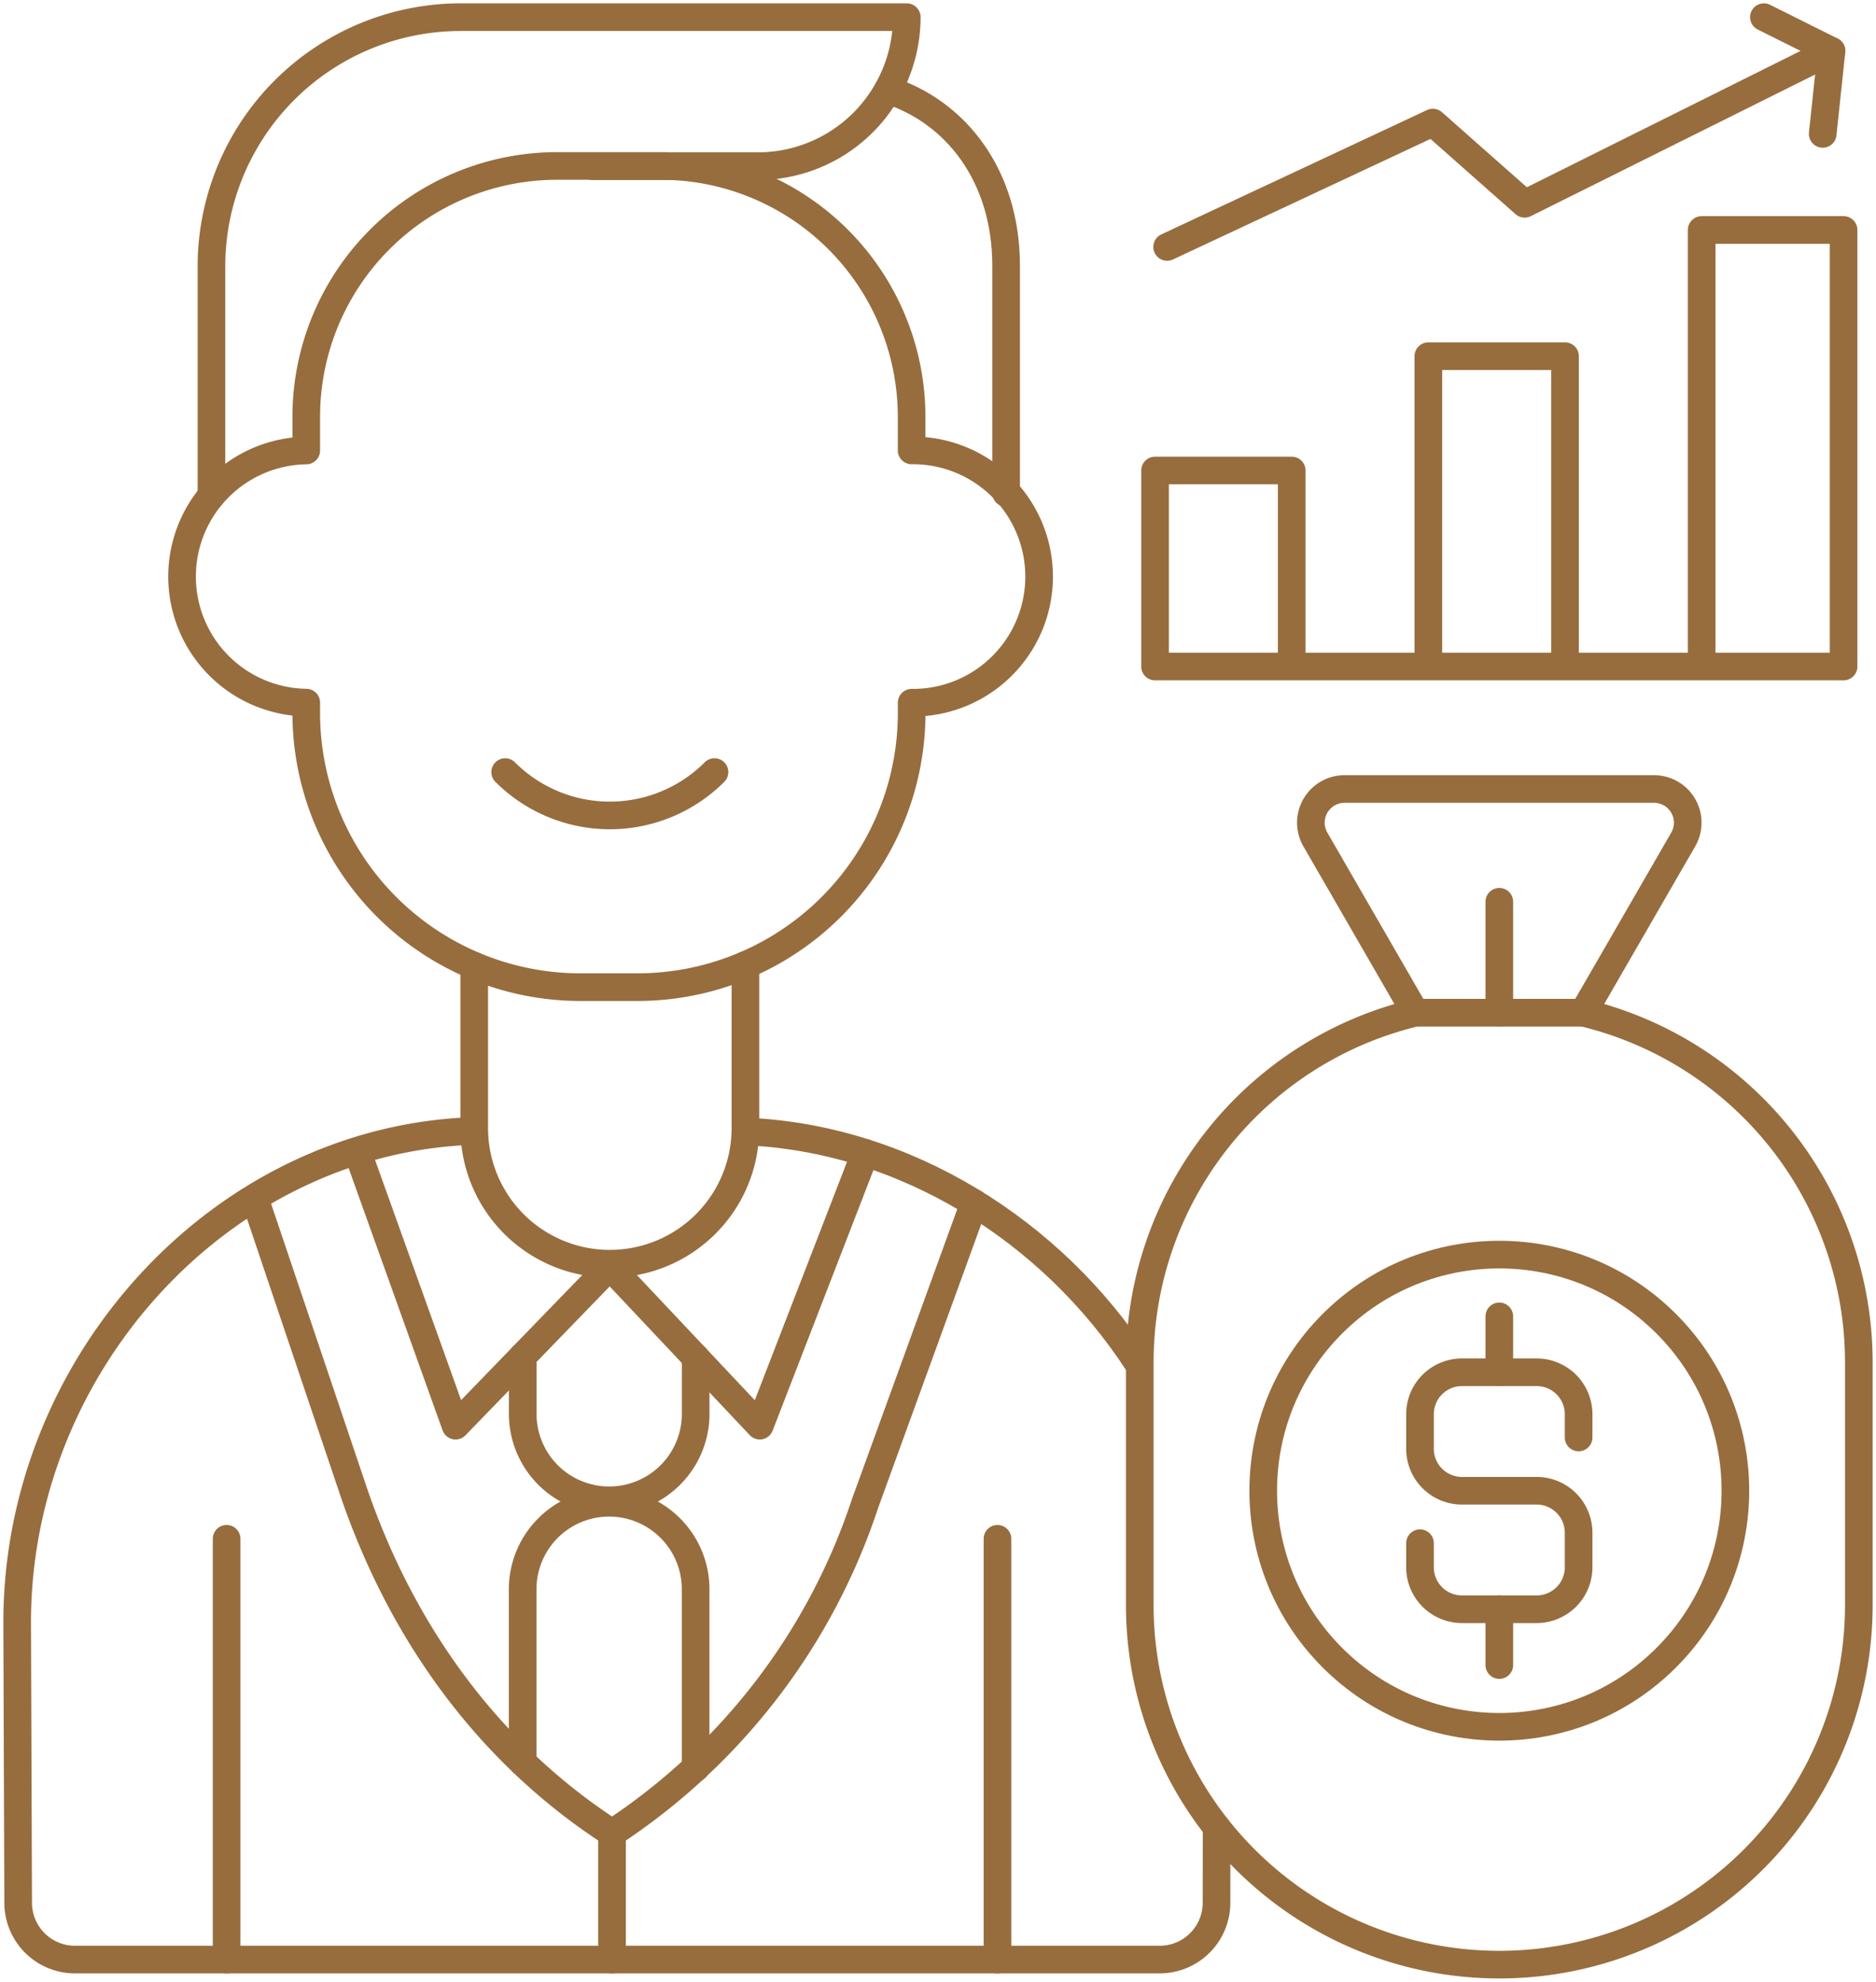 <svg id="Raggruppa_641" data-name="Raggruppa 641" xmlns="http://www.w3.org/2000/svg" xmlns:xlink="http://www.w3.org/1999/xlink" width="135.771" height="143.418" viewBox="0 0 135.771 143.418">
  <defs>
    <clipPath id="clip-path">
      <rect id="Rettangolo_263" data-name="Rettangolo 263" width="135.771" height="143.418" fill="none" stroke="#976d3e" stroke-width="2"/>
    </clipPath>
  </defs>
  <g id="Raggruppa_622" data-name="Raggruppa 622">
    <g id="Raggruppa_621" data-name="Raggruppa 621" clip-path="url(#clip-path)">
      <path id="Tracciato_256" data-name="Tracciato 256" d="M804.281,49.276l19.23-9,6.645,5.877,22.208-11.063-.637,6.006" transform="translate(-719.813 -31.406)" fill="none" stroke="#976d3e" stroke-linecap="round" stroke-linejoin="round" stroke-width="2"/>
      <line id="Linea_12" data-name="Linea 12" x1="4.892" y1="2.443" transform="translate(127.658 1.242)" fill="none" stroke="#976d3e" stroke-linecap="round" stroke-linejoin="round" stroke-width="2"/>
    </g>
  </g>
  <path id="Tracciato_257" data-name="Tracciato 257" d="M984.306,267.787V245.419h9.89v22.368" transform="translate(-880.932 -219.645)" fill="none" stroke="#976d3e" stroke-linecap="round" stroke-linejoin="round" stroke-width="2"/>
  <g id="Raggruppa_624" data-name="Raggruppa 624">
    <g id="Raggruppa_623" data-name="Raggruppa 623" clip-path="url(#clip-path)">
      <path id="Tracciato_258" data-name="Tracciato 258" d="M835.522,189.931v-31.5h10.27v31.592h-49.83V175.836h9.89v14.184" transform="translate(-712.368 -141.789)" fill="none" stroke="#976d3e" stroke-linecap="round" stroke-linejoin="round" stroke-width="2"/>
      <circle id="Ellisse_35" data-name="Ellisse 35" cx="17.086" cy="17.086" r="17.086" transform="translate(84.346 107.876) rotate(-45)" fill="none" stroke="#976d3e" stroke-linecap="round" stroke-linejoin="round" stroke-width="2"/>
      <path id="Tracciato_259" data-name="Tracciato 259" d="M990.027,950.287v-1.68a3.037,3.037,0,0,0-3.037-3.037h-5.405a3.037,3.037,0,0,0-3.037,3.037v2.5a3.037,3.037,0,0,0,3.037,3.037h5.405a3.037,3.037,0,0,1,3.037,3.037v2.5a3.037,3.037,0,0,1-3.037,3.037h-5.405a3.037,3.037,0,0,1-3.037-3.037V957.94" transform="translate(-875.779 -846.265)" fill="none" stroke="#976d3e" stroke-linecap="round" stroke-linejoin="round" stroke-width="2"/>
      <line id="Linea_13" data-name="Linea 13" y2="4.047" transform="translate(108.509 116.445)" fill="none" stroke="#976d3e" stroke-linecap="round" stroke-linejoin="round" stroke-width="2"/>
      <line id="Linea_14" data-name="Linea 14" y2="4.047" transform="translate(108.509 95.259)" fill="none" stroke="#976d3e" stroke-linecap="round" stroke-linejoin="round" stroke-width="2"/>
      <path id="Tracciato_260" data-name="Tracciato 260" d="M817.532,559.833,819.17,557l5.6-9.7a2.437,2.437,0,0,0-2.11-3.655h-22.4a2.437,2.437,0,0,0-2.11,3.655l5.6,9.7,1.638,2.837a26.025,26.025,0,0,0-19.948,25.3V602.7a26.02,26.02,0,0,0,26.02,26.02h0a26.02,26.02,0,0,0,26.02-26.02v-17.57A26.025,26.025,0,0,0,817.532,559.833Z" transform="translate(-702.952 -486.548)" fill="none" stroke="#976d3e" stroke-linecap="round" stroke-linejoin="round" stroke-width="2"/>
      <line id="Linea_15" data-name="Linea 15" x2="12.144" transform="translate(102.437 73.286)" fill="none" stroke="#976d3e" stroke-linecap="round" stroke-linejoin="round" stroke-width="2"/>
      <line id="Linea_16" data-name="Linea 16" y2="8.029" transform="translate(108.509 65.256)" fill="none" stroke="#976d3e" stroke-linecap="round" stroke-linejoin="round" stroke-width="2"/>
      <path id="Tracciato_261" data-name="Tracciato 261" d="M178.162,134.941v-2.424A18.16,18.16,0,0,0,160,114.357H152.51a18.16,18.16,0,0,0-18.16,18.16v2.431a9.123,9.123,0,0,0,0,18.244v.744A19.847,19.847,0,0,0,154.2,173.783h4.118a19.847,19.847,0,0,0,19.847-19.847V153.2a9.129,9.129,0,1,0,0-18.257Z" transform="translate(-112.186 -102.347)" fill="none" stroke="#976d3e" stroke-linecap="round" stroke-linejoin="round" stroke-width="2"/>
      <path id="Tracciato_262" data-name="Tracciato 262" d="M173.274,22.61h11.981a10.783,10.783,0,0,0,10.783-10.783H163.759a18.042,18.042,0,0,0-18.042,18.042V46.442" transform="translate(-130.414 -10.585)" fill="none" stroke="#976d3e" stroke-linecap="round" stroke-linejoin="round" stroke-width="2"/>
      <path id="Tracciato_263" data-name="Tracciato 263" d="M611.764,62.059c4.861,1.526,8.566,6.133,8.566,12.71V91.219" transform="translate(-547.515 -55.541)" fill="none" stroke="#976d3e" stroke-linecap="round" stroke-linejoin="round" stroke-width="2"/>
      <path id="Tracciato_264" data-name="Tracciato 264" d="M346.424,664.966v11.7a9.814,9.814,0,1,1-19.627,0V665.021" transform="translate(-292.476 -595.13)" fill="none" stroke="#976d3e" stroke-linecap="round" stroke-linejoin="round" stroke-width="2"/>
      <path id="Tracciato_265" data-name="Tracciato 265" d="M363.265,532.006a10.712,10.712,0,0,1-15.15,0" transform="translate(-311.555 -476.134)" fill="none" stroke="#976d3e" stroke-linecap="round" stroke-linejoin="round" stroke-width="2"/>
      <path id="Tracciato_266" data-name="Tracciato 266" d="M264.674,802.151l-11.163,11.523-7.092-19.794" transform="translate(-220.54 -710.505)" fill="none" stroke="#976d3e" stroke-linecap="round" stroke-linejoin="round" stroke-width="2"/>
      <path id="Tracciato_267" data-name="Tracciato 267" d="M420.241,802.608l10.852,11.523,7.638-19.74" transform="translate(-376.107 -710.963)" fill="none" stroke="#976d3e" stroke-linecap="round" stroke-linejoin="round" stroke-width="2"/>
      <path id="Tracciato_268" data-name="Tracciato 268" d="M360.179,1053.594v-12.605a6.259,6.259,0,0,1,12.517,0V1054" transform="translate(-322.352 -926.061)" fill="none" stroke="#976d3e" stroke-linecap="round" stroke-linejoin="round" stroke-width="2"/>
      <path id="Tracciato_269" data-name="Tracciato 269" d="M372.7,934.711v4.152a6.259,6.259,0,0,1-12.517,0v-4.235" transform="translate(-322.352 -836.472)" fill="none" stroke="#976d3e" stroke-linecap="round" stroke-linejoin="round" stroke-width="2"/>
      <line id="Linea_17" data-name="Linea 17" y1="30.45" transform="translate(72.19 111.356)" fill="none" stroke="#976d3e" stroke-linecap="round" stroke-linejoin="round" stroke-width="2"/>
      <line id="Linea_18" data-name="Linea 18" y2="30.45" transform="translate(16.401 111.356)" fill="none" stroke="#976d3e" stroke-linecap="round" stroke-linejoin="round" stroke-width="2"/>
      <path id="Tracciato_270" data-name="Tracciato 270" d="M542.266,796.444c-6.231-9.6-16.877-16.305-28.4-16.78" transform="translate(-459.895 -697.782)" fill="none" stroke="#976d3e" stroke-linecap="round" stroke-linejoin="round" stroke-width="2"/>
      <path id="Tracciato_271" data-name="Tracciato 271" d="M44.606,779.38c-18.141.747-32.779,16.967-32.779,35.546l.072,20.282a4.112,4.112,0,0,0,4.083,4.125H94.544a4.112,4.112,0,0,0,4.083-4.135l.007-5.425" transform="translate(-10.585 -697.528)" fill="none" stroke="#976d3e" stroke-linecap="round" stroke-linejoin="round" stroke-width="2"/>
      <path id="Tracciato_272" data-name="Tracciato 272" d="M175.564,825.826l7.231,21.445c3.6,10.389,9.895,18.685,18.183,24.184l.441.248.446-.248a45.613,45.613,0,0,0,17.863-23.547l7.9-21.75" transform="translate(-157.126 -739.096)" fill="none" stroke="#976d3e" stroke-linecap="round" stroke-linejoin="round" stroke-width="2"/>
      <line id="Linea_19" data-name="Linea 19" y2="9.199" transform="translate(44.293 132.607)" fill="none" stroke="#976d3e" stroke-linecap="round" stroke-linejoin="round" stroke-width="2"/>
    </g>
  </g>
</svg>
